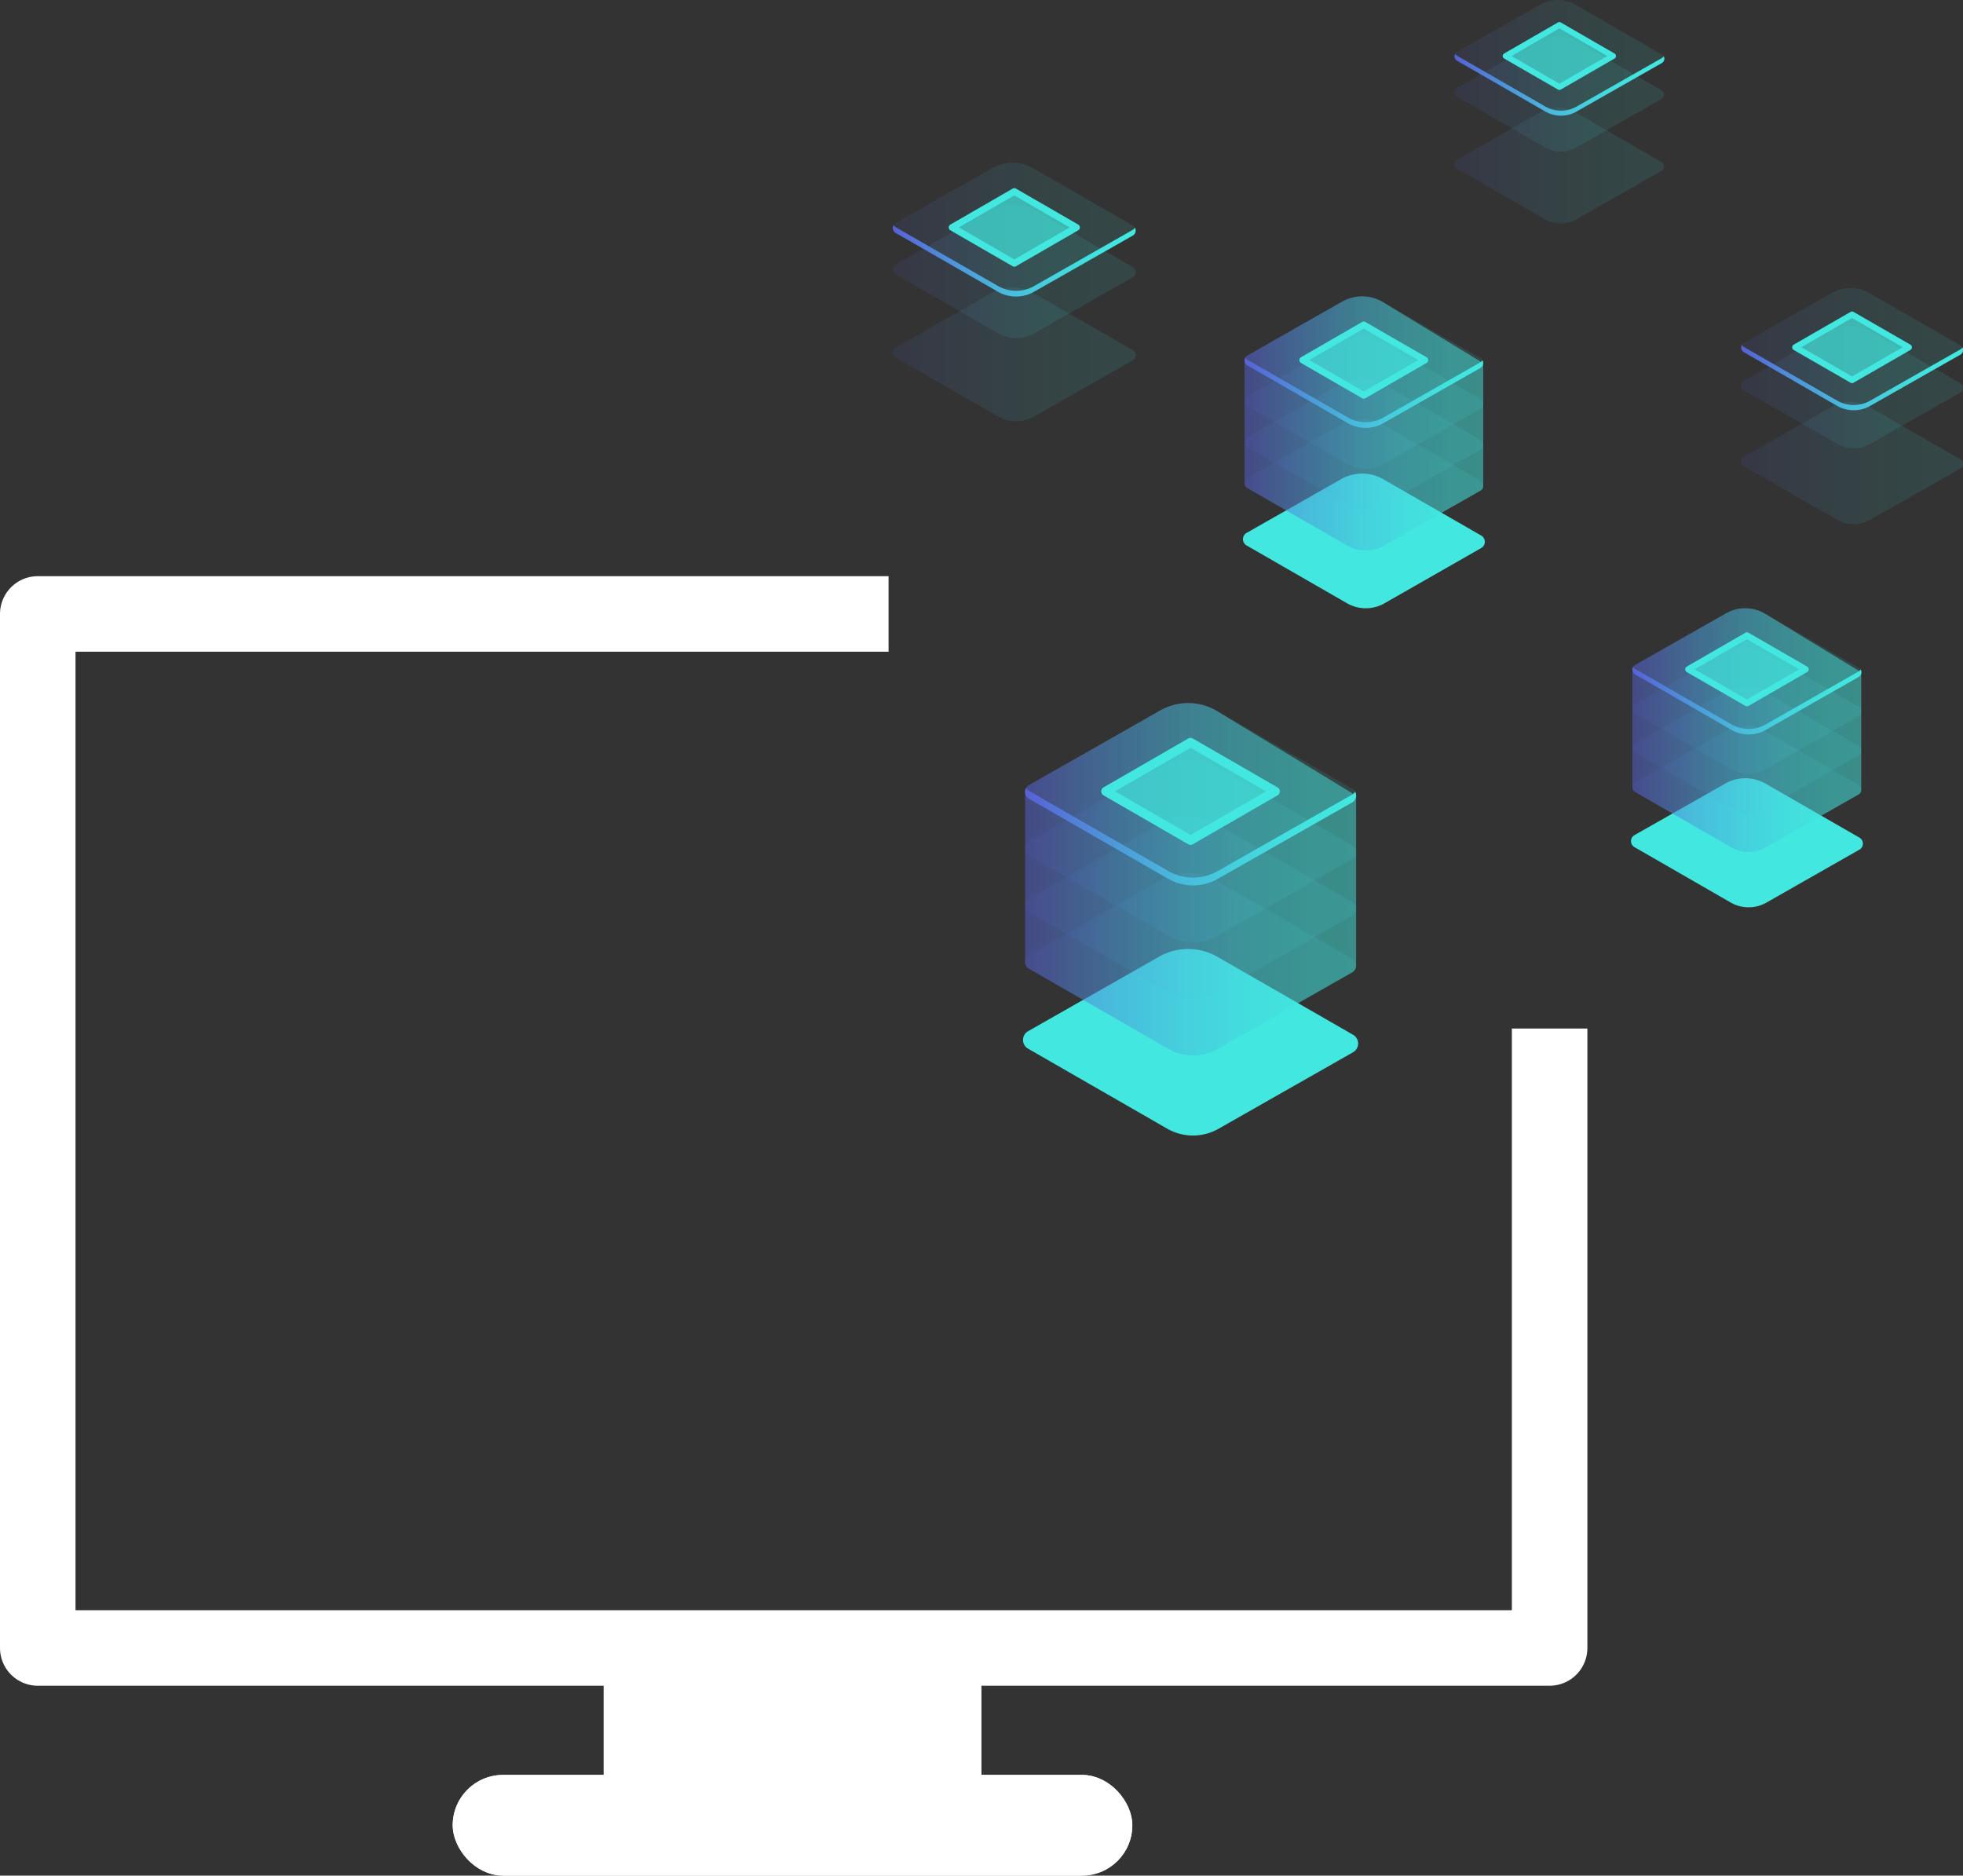 <?xml version="1.0" encoding="UTF-8"?> <svg xmlns="http://www.w3.org/2000/svg" xmlns:xlink="http://www.w3.org/1999/xlink" width="77.984" height="74.506" viewBox="0 0 77.984 74.506"><rect x="0" y="0" width="77.984" height="74.506" fill="#333333" stroke="none"/><defs><linearGradient id="linear-gradient" y1="0.5" x2="1" y2="0.5" gradientUnits="objectBoundingBox"><stop offset="0" stop-color="#5761d7"></stop><stop offset="0.073" stop-color="#5471d8"></stop><stop offset="0.279" stop-color="#4d9bda"></stop><stop offset="0.48" stop-color="#48bddd"></stop><stop offset="0.672" stop-color="#44d4de"></stop><stop offset="0.849" stop-color="#42e3df"></stop><stop offset="1" stop-color="#42e8e0"></stop></linearGradient><linearGradient id="linear-gradient-7" x1="0" y1="0.5" x2="1" y2="0.5" xlink:href="#linear-gradient"></linearGradient></defs><g id="Group_442" data-name="Group 442" transform="translate(-670.016 -6861.494)"><g id="Group_183" data-name="Group 183" transform="translate(724.918 6630.866)"><line id="Line_38" data-name="Line 38" x1="12.484" y1="7.208" transform="translate(0 258.238)" fill="#42e8e0" opacity="0.4"></line><path id="Path_2663" data-name="Path 2663" d="M62.622,186.774a1.424,1.424,0,0,1-.713-.19l-3.821-2.2a.275.275,0,0,1,0-.477l3.6-2.045a1.615,1.615,0,0,1,1.607,0l3.73,2.144a.276.276,0,0,1,0,.477l-3.687,2.1A1.422,1.422,0,0,1,62.622,186.774Z" transform="translate(-48.057 79.895)" fill="#42e8e0"></path><path id="Path_2664" data-name="Path 2664" d="M67.521,184.942a.161.161,0,0,0,0-.278l-3.73-2.144h0a1.5,1.5,0,0,0-1.492,0l-3.6,2.045a.161.161,0,0,0,0,.278l3.821,2.2a1.312,1.312,0,0,0,1.31,0" transform="translate(-48.614 79.34)" fill="#42e8e0"></path><g id="Group_140" data-name="Group 140" transform="translate(9.951 259.457)" opacity="0.11"><path id="Path_2665" data-name="Path 2665" d="M63.54,169.626a1.551,1.551,0,0,0-1.55,0l-3.6,2.045a.218.218,0,0,0,0,.378l3.821,2.2a1.367,1.367,0,0,0,1.368,0l3.686-2.1a.218.218,0,0,0,0-.378Z" transform="translate(-58.287 -169.418)" fill="url(#linear-gradient)"></path></g><g id="Group_141" data-name="Group 141" transform="translate(9.951 257.902)" opacity="0.11"><path id="Path_2666" data-name="Path 2666" d="M63.54,160.512a1.551,1.551,0,0,0-1.55,0l-3.6,2.045a.218.218,0,0,0,0,.378l3.821,2.2a1.367,1.367,0,0,0,1.368,0l3.686-2.1a.218.218,0,0,0,0-.378Z" transform="translate(-58.287 -160.304)" fill="url(#linear-gradient)"></path></g><g id="Group_142" data-name="Group 142" transform="translate(9.951 256.346)" opacity="0.11"><path id="Path_2667" data-name="Path 2667" d="M63.54,151.4a1.551,1.551,0,0,0-1.55,0l-3.6,2.045a.218.218,0,0,0,0,.378l3.821,2.2a1.367,1.367,0,0,0,1.368,0l3.686-2.1a.218.218,0,0,0,0-.378Z" transform="translate(-58.287 -151.191)" fill="url(#linear-gradient)"></path></g><g id="Group_143" data-name="Group 143" transform="translate(9.951 254.79)" opacity="0.11"><path id="Path_2668" data-name="Path 2668" d="M63.54,142.286a1.551,1.551,0,0,0-1.55,0l-3.6,2.045a.218.218,0,0,0,0,.378l3.821,2.2a1.368,1.368,0,0,0,1.368,0l3.686-2.1a.218.218,0,0,0,0-.378Z" transform="translate(-58.287 -142.078)" fill="url(#linear-gradient)"></path></g><path id="Path_2669" data-name="Path 2669" d="M63.541,142.286a1.551,1.551,0,0,0-1.55,0l-3.6,2.045a.216.216,0,0,0-.109.189v4.668a.216.216,0,0,0,.109.189l3.821,2.2a1.367,1.367,0,0,0,1.368,0l3.686-2.1a.216.216,0,0,0,.109-.189v-4.668h0Z" transform="translate(-48.336 112.712)" opacity="0.5" fill="url(#linear-gradient)"></path><path id="Path_2671" data-name="Path 2671" d="M63.585,158.023a1.367,1.367,0,0,1-1.368,0l-3.821-2.2a.215.215,0,0,1-.081-.081.218.218,0,0,0,.081.3l3.821,2.2a1.367,1.367,0,0,0,1.368,0l3.686-2.1a.218.218,0,0,0,.081-.3.216.216,0,0,1-.081.081" transform="translate(-48.336 101.378)" fill="url(#linear-gradient)"></path><g id="Group_145" data-name="Group 145" transform="translate(12.044 255.747)"><path id="Path_2672" data-name="Path 2672" d="M73.61,151.108l-2.328-1.344,2.328-1.344,2.328,1.344Z" transform="translate(-71.157 -148.295)" fill="#42e8e0" opacity="0.7"></path><path id="Path_2673" data-name="Path 2673" d="M73,150.623a.127.127,0,0,1-.063-.017l-2.327-1.344a.126.126,0,0,1,0-.218l2.327-1.344a.127.127,0,0,1,.126,0l2.328,1.344a.126.126,0,0,1,0,.218l-2.328,1.344A.126.126,0,0,1,73,150.623Zm-2.076-1.47,2.076,1.2,2.076-1.2L73,147.955Z" transform="translate(-70.545 -147.684)" fill="#42e8e0"></path></g></g><g id="Group_184" data-name="Group 184" transform="translate(694.927 6613.167)"><line id="Line_38-2" data-name="Line 38" x1="13.248" y1="7.649" transform="translate(0 258.449)" fill="#42e8e0" opacity="0.4"></line><g id="Group_140-2" data-name="Group 140" transform="translate(10.56 259.743)" opacity="0.11"><path id="Path_2665-2" data-name="Path 2665" d="M63.862,169.638a1.646,1.646,0,0,0-1.644,0l-3.815,2.17a.231.231,0,0,0,0,.4l4.054,2.331a1.451,1.451,0,0,0,1.451,0l3.912-2.225a.231.231,0,0,0,0-.4Z" transform="translate(-58.287 -169.418)" fill="url(#linear-gradient-7)"></path></g><g id="Group_141-2" data-name="Group 141" transform="translate(10.56 258.092)" opacity="0.11"><path id="Path_2666-2" data-name="Path 2666" d="M63.862,160.525a1.645,1.645,0,0,0-1.644,0l-3.815,2.17a.231.231,0,0,0,0,.4l4.054,2.331a1.451,1.451,0,0,0,1.451,0L67.82,163.2a.231.231,0,0,0,0-.4Z" transform="translate(-58.287 -160.304)" fill="url(#linear-gradient-7)"></path></g><g id="Group_142-2" data-name="Group 142" transform="translate(10.56 256.441)" opacity="0.11"><path id="Path_2667-2" data-name="Path 2667" d="M63.862,151.412a1.646,1.646,0,0,0-1.644,0l-3.815,2.17a.231.231,0,0,0,0,.4l4.054,2.331a1.451,1.451,0,0,0,1.451,0l3.912-2.225a.231.231,0,0,0,0-.4Z" transform="translate(-58.287 -151.191)" fill="url(#linear-gradient)"></path></g><g id="Group_143-2" data-name="Group 143" transform="translate(10.56 254.79)" opacity="0.11"><path id="Path_2668-2" data-name="Path 2668" d="M63.862,142.3a1.645,1.645,0,0,0-1.644,0l-3.815,2.17a.232.232,0,0,0,0,.4l4.054,2.331a1.451,1.451,0,0,0,1.451,0l3.912-2.225a.231.231,0,0,0,0-.4Z" transform="translate(-58.287 -142.078)" fill="url(#linear-gradient)"></path></g><path id="Path_2669-2" data-name="Path 2669" d="M69.932,145.333Z" transform="translate(-49.724 112.154)" opacity="0.5" fill="url(#linear-gradient)"></path><path id="Path_2671-2" data-name="Path 2671" d="M63.909,158.163a1.451,1.451,0,0,1-1.451,0L58.4,155.831a.228.228,0,0,1-.086-.086.232.232,0,0,0,.086.314l4.054,2.331a1.451,1.451,0,0,0,1.451,0l3.912-2.225a.232.232,0,0,0,.086-.314.23.23,0,0,1-.086.086" transform="translate(-47.728 101.521)" fill="url(#linear-gradient)"></path><g id="Group_145-2" data-name="Group 145" transform="translate(12.781 255.805)"><path id="Path_2672-2" data-name="Path 2672" d="M73.752,151.273l-2.47-1.426,2.47-1.426,2.47,1.426Z" transform="translate(-71.149 -148.287)" fill="#42e8e0" opacity="0.7"></path><path id="Path_2673-2" data-name="Path 2673" d="M73.148,150.8a.134.134,0,0,1-.067-.018l-2.47-1.426a.133.133,0,0,1,0-.231l2.47-1.426a.135.135,0,0,1,.134,0l2.47,1.426a.133.133,0,0,1,0,.231l-2.47,1.426A.133.133,0,0,1,73.148,150.8Zm-2.2-1.56,2.2,1.272,2.2-1.272-2.2-1.272Z" transform="translate(-70.545 -147.684)" fill="#42e8e0"></path></g></g><g id="Group_187" data-name="Group 187" transform="translate(729.536 6618.144)"><line id="Line_38-3" data-name="Line 38" x1="12.104" y1="6.988" transform="translate(0 258.133)" fill="#42e8e0" opacity="0.4"></line><g id="Group_140-3" data-name="Group 140" transform="translate(9.648 259.315)" opacity="0.11"><path id="Path_2665-3" data-name="Path 2665" d="M63.38,169.619a1.5,1.5,0,0,0-1.5,0L58.392,171.6a.211.211,0,0,0,0,.366l3.7,2.13a1.326,1.326,0,0,0,1.326,0L67,172.065a.211.211,0,0,0,0-.366Z" transform="translate(-58.287 -169.418)" fill="url(#linear-gradient-7)"></path></g><g id="Group_141-3" data-name="Group 141" transform="translate(9.648 257.807)" opacity="0.11"><path id="Path_2666-3" data-name="Path 2666" d="M63.38,160.506a1.5,1.5,0,0,0-1.5,0l-3.486,1.983a.211.211,0,0,0,0,.366l3.7,2.13a1.326,1.326,0,0,0,1.326,0L67,162.951a.211.211,0,0,0,0-.366Z" transform="translate(-58.287 -160.304)" fill="url(#linear-gradient-7)"></path></g><g id="Group_142-3" data-name="Group 142" transform="translate(9.648 256.298)" opacity="0.11"><path id="Path_2667-3" data-name="Path 2667" d="M63.38,151.393a1.5,1.5,0,0,0-1.5,0l-3.486,1.983a.211.211,0,0,0,0,.366l3.7,2.13a1.326,1.326,0,0,0,1.326,0L67,153.838a.211.211,0,0,0,0-.366Z" transform="translate(-58.287 -151.191)" fill="url(#linear-gradient)"></path></g><g id="Group_143-3" data-name="Group 143" transform="translate(9.648 254.79)" opacity="0.11"><path id="Path_2668-3" data-name="Path 2668" d="M63.38,142.279a1.5,1.5,0,0,0-1.5,0l-3.486,1.983a.212.212,0,0,0,0,.366l3.7,2.13a1.326,1.326,0,0,0,1.326,0L67,144.725a.211.211,0,0,0,0-.366Z" transform="translate(-58.287 -142.078)" fill="url(#linear-gradient)"></path></g><path id="Path_2669-3" data-name="Path 2669" d="M69.932,145.333Z" transform="translate(-51.468 111.921)" opacity="0.5" fill="url(#linear-gradient)"></path><path id="Path_2671-3" data-name="Path 2671" d="M63.423,157.954a1.326,1.326,0,0,1-1.326,0l-3.7-2.13a.209.209,0,0,1-.078-.079.212.212,0,0,0,.078.287l3.7,2.13a1.326,1.326,0,0,0,1.326,0L67,156.13a.212.212,0,0,0,.078-.287.21.21,0,0,1-.078.079" transform="translate(-48.639 101.307)" fill="url(#linear-gradient)"></path><g id="Group_145-3" data-name="Group 145" transform="translate(11.677 255.718)"><path id="Path_2672-3" data-name="Path 2672" d="M73.539,151.027l-2.257-1.3,2.257-1.3,2.257,1.3Z" transform="translate(-71.16 -148.299)" fill="#42e8e0" opacity="0.7"></path><path id="Path_2673-3" data-name="Path 2673" d="M72.924,150.534a.123.123,0,0,1-.061-.016l-2.256-1.3a.122.122,0,0,1,0-.211l2.256-1.3a.123.123,0,0,1,.122,0l2.257,1.3a.122.122,0,0,1,0,.211l-2.257,1.3A.122.122,0,0,1,72.924,150.534Zm-2.012-1.425,2.012,1.162,2.013-1.162-2.013-1.162Z" transform="translate(-70.545 -147.684)" fill="#42e8e0"></path></g></g><g id="Group_189" data-name="Group 189" transform="translate(718.674 6606.705)"><line id="Line_38-4" data-name="Line 38" x1="11.447" y1="6.609" transform="translate(0 257.952)" fill="#42e8e0" opacity="0.4"></line><g id="Group_140-4" data-name="Group 140" transform="translate(9.124 259.07)" opacity="0.11"><path id="Path_2665-4" data-name="Path 2665" d="M63.1,169.608a1.422,1.422,0,0,0-1.421,0l-3.3,1.875a.2.2,0,0,0,0,.346l3.5,2.014a1.254,1.254,0,0,0,1.254,0l3.38-1.922a.2.2,0,0,0,0-.346Z" transform="translate(-58.287 -169.418)" fill="url(#linear-gradient-7)"></path></g><g id="Group_141-4" data-name="Group 141" transform="translate(9.124 257.643)" opacity="0.11"><path id="Path_2666-4" data-name="Path 2666" d="M63.1,160.5a1.422,1.422,0,0,0-1.421,0l-3.3,1.875a.2.2,0,0,0,0,.346l3.5,2.014a1.254,1.254,0,0,0,1.254,0l3.38-1.922a.2.2,0,0,0,0-.346Z" transform="translate(-58.287 -160.304)" fill="url(#linear-gradient-7)"></path></g><g id="Group_142-4" data-name="Group 142" transform="translate(9.124 256.216)" opacity="0.11"><path id="Path_2667-4" data-name="Path 2667" d="M63.1,151.382a1.422,1.422,0,0,0-1.421,0l-3.3,1.875a.2.2,0,0,0,0,.346l3.5,2.014a1.254,1.254,0,0,0,1.254,0l3.38-1.922a.2.2,0,0,0,0-.346Z" transform="translate(-58.287 -151.191)" fill="url(#linear-gradient)"></path></g><g id="Group_143-4" data-name="Group 143" transform="translate(9.124 254.79)" opacity="0.11"><path id="Path_2668-4" data-name="Path 2668" d="M63.1,142.269a1.422,1.422,0,0,0-1.421,0l-3.3,1.875a.2.2,0,0,0,0,.346l3.5,2.014a1.254,1.254,0,0,0,1.254,0l3.38-1.922a.2.2,0,0,0,0-.346Z" transform="translate(-58.287 -142.078)" fill="url(#linear-gradient)"></path></g><path id="Path_2669-4" data-name="Path 2669" d="M69.932,145.333Z" transform="translate(-52.471 111.787)" opacity="0.5" fill="url(#linear-gradient)"></path><path id="Path_2671-4" data-name="Path 2671" d="M63.145,157.834a1.254,1.254,0,0,1-1.254,0l-3.5-2.014a.2.2,0,0,1-.074-.075.2.2,0,0,0,.074.272l3.5,2.014a1.254,1.254,0,0,0,1.254,0l3.38-1.922a.2.2,0,0,0,.074-.272.2.2,0,0,1-.074.075" transform="translate(-49.163 101.184)" fill="url(#linear-gradient)"></path><g id="Group_145-4" data-name="Group 145" transform="translate(11.043 255.667)"><path id="Path_2672-4" data-name="Path 2672" d="M73.417,150.885l-2.134-1.232,2.134-1.232,2.134,1.232Z" transform="translate(-71.167 -148.305)" fill="#42e8e0" opacity="0.7"></path><path id="Path_2673-4" data-name="Path 2673" d="M72.795,150.379a.116.116,0,0,1-.058-.016L70.6,149.131a.115.115,0,0,1,0-.2l2.134-1.232a.116.116,0,0,1,.116,0l2.134,1.232a.115.115,0,0,1,0,.2l-2.134,1.232A.115.115,0,0,1,72.795,150.379Zm-1.9-1.348,1.9,1.1,1.9-1.1-1.9-1.1Z" transform="translate(-70.545 -147.684)" fill="#42e8e0"></path></g></g><g id="Group_191" data-name="Group 191" transform="translate(709.077 6618.476)"><line id="Line_38-5" data-name="Line 38" x1="13.021" y1="7.518" transform="translate(0 258.387)" fill="#42e8e0" opacity="0.4"></line><path id="Path_2663-2" data-name="Path 2663" d="M62.823,186.994a1.485,1.485,0,0,1-.743-.2L58.095,184.5a.287.287,0,0,1,0-.5l3.75-2.133a1.684,1.684,0,0,1,1.676,0l3.89,2.237a.287.287,0,0,1,0,.5L63.566,186.8A1.483,1.483,0,0,1,62.823,186.994Z" transform="translate(-47.631 80.186)" fill="#42e8e0"></path><path id="Path_2664-2" data-name="Path 2664" d="M67.9,185.055a.168.168,0,0,0,0-.29l-3.89-2.237h0a1.561,1.561,0,0,0-1.556,0l-3.75,2.133a.168.168,0,0,0,0,.29l3.985,2.291a1.369,1.369,0,0,0,1.367,0" transform="translate(-48.184 79.636)" fill="#42e8e0"></path><g id="Group_140-5" data-name="Group 140" transform="translate(10.379 259.658)" opacity="0.11"><path id="Path_2665-5" data-name="Path 2665" d="M63.767,169.635a1.618,1.618,0,0,0-1.616,0l-3.75,2.133a.227.227,0,0,0,0,.394l3.985,2.291a1.426,1.426,0,0,0,1.426,0l3.845-2.187a.227.227,0,0,0,0-.394Z" transform="translate(-58.287 -169.418)" fill="url(#linear-gradient)"></path></g><g id="Group_141-5" data-name="Group 141" transform="translate(10.379 258.035)" opacity="0.11"><path id="Path_2666-5" data-name="Path 2666" d="M63.767,160.521a1.617,1.617,0,0,0-1.616,0l-3.75,2.133a.227.227,0,0,0,0,.394l3.985,2.291a1.426,1.426,0,0,0,1.426,0l3.845-2.187a.227.227,0,0,0,0-.394Z" transform="translate(-58.287 -160.304)" fill="url(#linear-gradient)"></path></g><g id="Group_142-5" data-name="Group 142" transform="translate(10.379 256.413)" opacity="0.11"><path id="Path_2667-5" data-name="Path 2667" d="M63.767,151.408a1.618,1.618,0,0,0-1.616,0L58.4,153.54a.227.227,0,0,0,0,.394l3.985,2.291a1.426,1.426,0,0,0,1.426,0l3.845-2.187a.227.227,0,0,0,0-.394Z" transform="translate(-58.287 -151.191)" fill="url(#linear-gradient)"></path></g><g id="Group_143-5" data-name="Group 143" transform="translate(10.379 254.79)" opacity="0.11"><path id="Path_2668-5" data-name="Path 2668" d="M63.767,142.295a1.617,1.617,0,0,0-1.616,0l-3.75,2.133a.228.228,0,0,0,0,.394l3.985,2.291a1.426,1.426,0,0,0,1.426,0l3.845-2.187a.228.228,0,0,0,0-.394Z" transform="translate(-58.287 -142.078)" fill="url(#linear-gradient)"></path></g><path id="Path_2669-5" data-name="Path 2669" d="M63.767,142.295a1.617,1.617,0,0,0-1.616,0l-3.75,2.133a.226.226,0,0,0-.114.2v4.868a.225.225,0,0,0,.114.2l3.985,2.291a1.426,1.426,0,0,0,1.426,0l3.845-2.187a.225.225,0,0,0,.114-.2v-4.868h0Z" transform="translate(-47.908 112.712)" opacity="0.5" fill="url(#linear-gradient)"></path><path id="Path_2671-5" data-name="Path 2671" d="M63.813,158.121a1.426,1.426,0,0,1-1.426,0L58.4,155.83a.224.224,0,0,1-.084-.085.228.228,0,0,0,.084.309l3.985,2.291a1.426,1.426,0,0,0,1.426,0l3.845-2.187a.228.228,0,0,0,.084-.309.225.225,0,0,1-.084.085" transform="translate(-47.908 101.478)" fill="url(#linear-gradient)"></path><g id="Group_145-5" data-name="Group 145" transform="translate(12.562 255.788)"><path id="Path_2672-5" data-name="Path 2672" d="M73.71,151.224l-2.428-1.4,2.428-1.4,2.428,1.4Z" transform="translate(-71.151 -148.289)" fill="#42e8e0" opacity="0.7"></path><path id="Path_2673-5" data-name="Path 2673" d="M73.1,150.75a.132.132,0,0,1-.066-.018l-2.428-1.4a.131.131,0,0,1,0-.227l2.428-1.4a.133.133,0,0,1,.132,0l2.428,1.4a.131.131,0,0,1,0,.227l-2.428,1.4A.131.131,0,0,1,73.1,150.75Zm-2.165-1.533,2.165,1.25,2.165-1.25-2.165-1.25Z" transform="translate(-70.545 -147.684)" fill="#42e8e0"></path></g></g><g id="Group_193" data-name="Group 193" transform="translate(696.347 6634.631)"><line id="Line_38-6" data-name="Line 38" x1="18.055" y1="10.424" transform="translate(0 259.777)" fill="#42e8e0" opacity="0.4"></line><path id="Path_2663-3" data-name="Path 2663" d="M64.707,189.06a2.059,2.059,0,0,1-1.031-.275l-5.526-3.177a.4.4,0,0,1,0-.69l5.2-2.958a2.336,2.336,0,0,1,2.324,0l5.394,3.1a.4.4,0,0,1,0,.69l-5.332,3.032A2.057,2.057,0,0,1,64.707,189.06Z" transform="translate(-43.642 82.91)" fill="#42e8e0"></path><path id="Path_2664-3" data-name="Path 2664" d="M71.492,186.113a.233.233,0,0,0,0-.4l-5.394-3.1h0a2.165,2.165,0,0,0-2.158,0l-5.2,2.958a.233.233,0,0,0,0,.4l5.526,3.177a1.9,1.9,0,0,0,1.9,0" transform="translate(-44.148 82.406)" fill="#42e8e0"></path><g id="Group_140-6" data-name="Group 140" transform="translate(14.392 261.541)" opacity="0.11"><path id="Path_2665-6" data-name="Path 2665" d="M65.885,169.719a2.243,2.243,0,0,0-2.241,0l-5.2,2.958a.315.315,0,0,0,0,.546L63.97,176.4a1.978,1.978,0,0,0,1.978,0l5.332-3.032a.315.315,0,0,0,0-.546Z" transform="translate(-58.287 -169.418)" fill="url(#linear-gradient)"></path></g><g id="Group_141-6" data-name="Group 141" transform="translate(14.392 259.29)" opacity="0.11"><path id="Path_2666-6" data-name="Path 2666" d="M65.885,160.605a2.243,2.243,0,0,0-2.241,0l-5.2,2.958a.315.315,0,0,0,0,.546l5.526,3.177a1.978,1.978,0,0,0,1.978,0l5.332-3.032a.315.315,0,0,0,0-.546Z" transform="translate(-58.287 -160.305)" fill="url(#linear-gradient)"></path></g><g id="Group_142-6" data-name="Group 142" transform="translate(14.392 257.04)" opacity="0.11"><path id="Path_2667-6" data-name="Path 2667" d="M65.885,151.492a2.243,2.243,0,0,0-2.241,0l-5.2,2.958a.315.315,0,0,0,0,.546l5.526,3.177a1.978,1.978,0,0,0,1.978,0l5.332-3.032a.315.315,0,0,0,0-.546Z" transform="translate(-58.287 -151.191)" fill="url(#linear-gradient)"></path></g><g id="Group_143-6" data-name="Group 143" transform="translate(14.392 254.79)" opacity="0.11"><path id="Path_2668-6" data-name="Path 2668" d="M65.885,142.379a2.242,2.242,0,0,0-2.241,0l-5.2,2.957a.316.316,0,0,0,0,.546l5.526,3.177a1.978,1.978,0,0,0,1.978,0l5.332-3.032a.315.315,0,0,0,0-.546Z" transform="translate(-58.287 -142.078)" fill="url(#linear-gradient)"></path></g><path id="Path_2669-6" data-name="Path 2669" d="M65.885,142.379a2.242,2.242,0,0,0-2.241,0l-5.2,2.957a.313.313,0,0,0-.158.273v6.751a.312.312,0,0,0,.158.273l5.526,3.177a1.977,1.977,0,0,0,1.978,0l5.332-3.032a.312.312,0,0,0,.158-.273v-6.751h0Z" transform="translate(-43.895 112.712)" opacity="0.5" fill="url(#linear-gradient)"></path><path id="Path_2671-6" data-name="Path 2671" d="M65.949,159.04a1.978,1.978,0,0,1-1.978,0l-5.526-3.177a.311.311,0,0,1-.117-.118.316.316,0,0,0,.117.429l5.526,3.177a1.978,1.978,0,0,0,1.978,0l5.332-3.032a.316.316,0,0,0,.117-.429.313.313,0,0,1-.117.118" transform="translate(-43.895 102.419)" fill="url(#linear-gradient)"></path><g id="Group_145-6" data-name="Group 145" transform="translate(17.419 256.174)"><path id="Path_2672-6" data-name="Path 2672" d="M74.649,152.308l-3.366-1.944,3.366-1.944,3.366,1.944Z" transform="translate(-71.1 -148.239)" fill="#42e8e0" opacity="0.7"></path><path id="Path_2673-6" data-name="Path 2673" d="M74.093,151.935A.183.183,0,0,1,74,151.91l-3.366-1.944a.182.182,0,0,1,0-.315L74,147.708a.184.184,0,0,1,.182,0l3.366,1.944a.182.182,0,0,1,0,.315l-3.366,1.943A.182.182,0,0,1,74.093,151.935Zm-3-2.126,3,1.733,3-1.733-3-1.733Z" transform="translate(-70.545 -147.684)" fill="#42e8e0"></path></g></g><path id="Path_2787" data-name="Path 2787" d="M18236.385,6902.351v24.606h-60.062v-41.075h33.8" transform="translate(-17504.807)" fill="none" stroke="#fff" stroke-linejoin="round" stroke-width="3"></path><g id="Rectangle_80" data-name="Rectangle 80" transform="translate(694 6927)" fill="#fff" stroke="#fff" stroke-width="1"><rect width="15" height="7" stroke="none"></rect><rect x="0.5" y="0.5" width="14" height="6" fill="none"></rect></g><g id="Rectangle_81" data-name="Rectangle 81" transform="translate(688 6932)" fill="#fff" stroke="#fff" stroke-width="1"><rect width="27" height="4" rx="2" stroke="none"></rect><rect x="0.5" y="0.5" width="26" height="3" rx="1.5" fill="none"></rect></g></g></svg> 